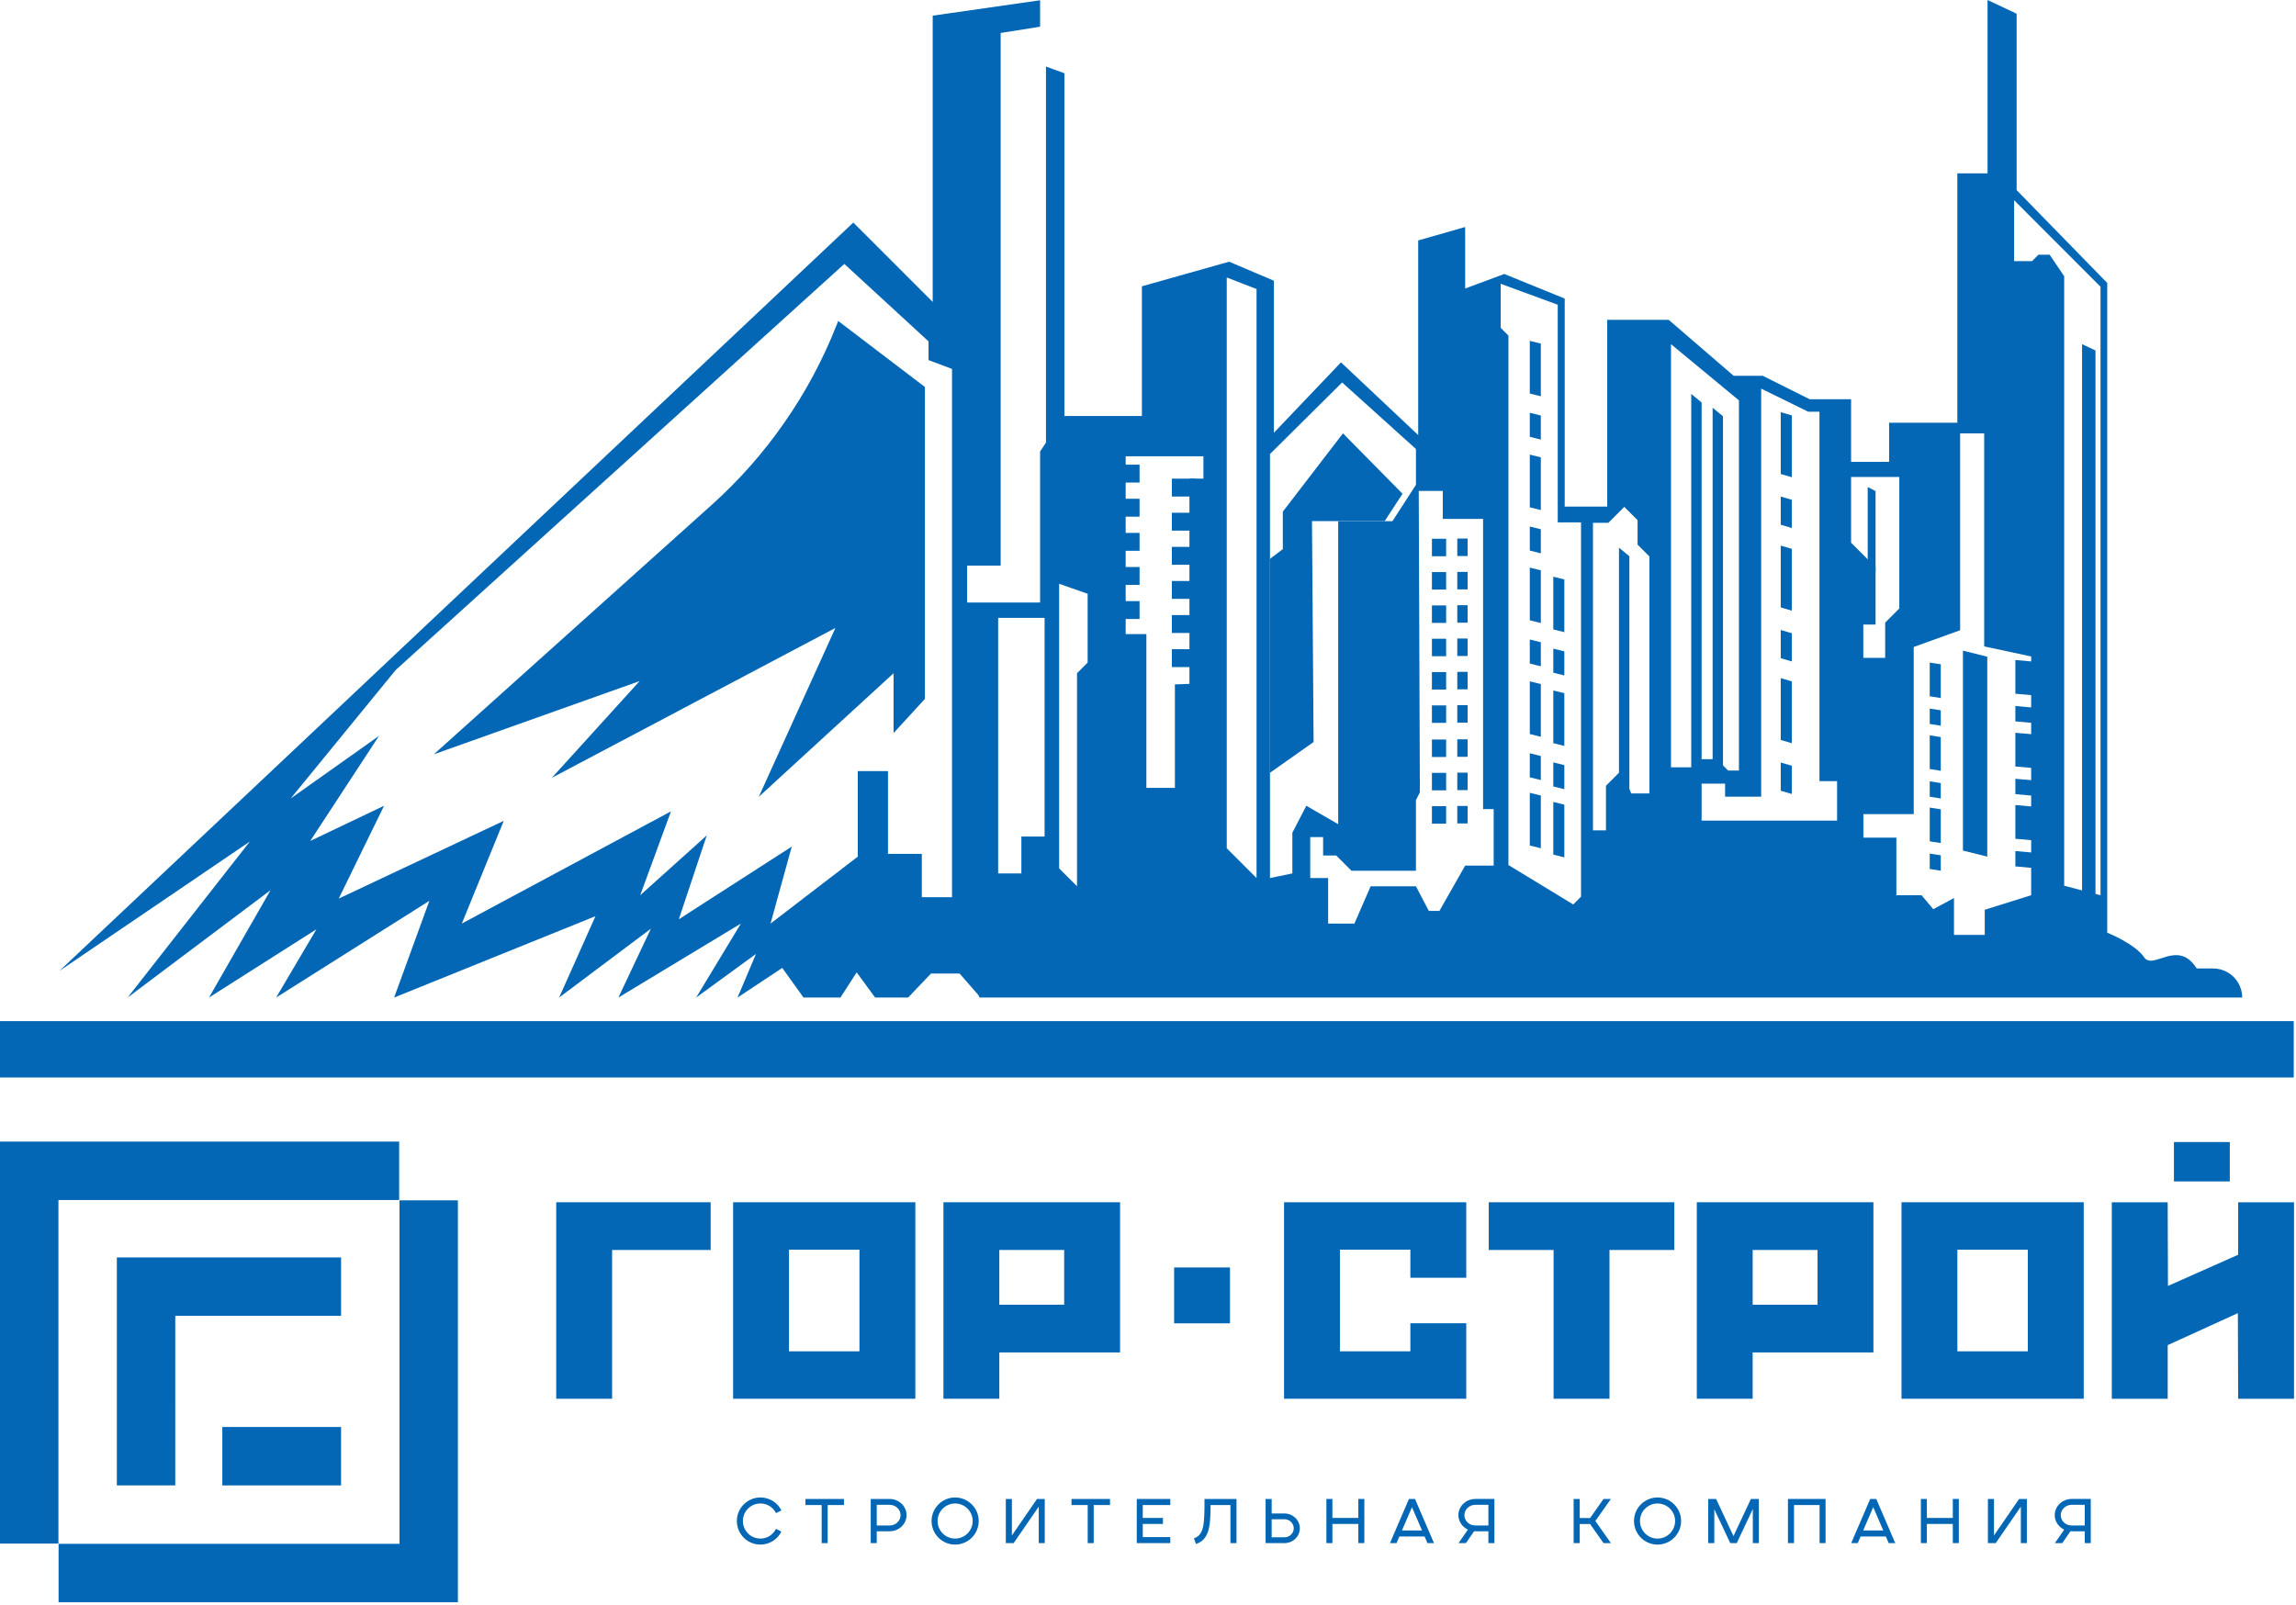 <svg width="708" height="495" viewBox="0 0 708 495" fill="none" xmlns="http://www.w3.org/2000/svg">
<path fill-rule="evenodd" clip-rule="evenodd" d="M285.199 119.348V215.577L275.542 226.101V207.646L233.98 245.767L257.608 193.682L170.169 239.9L197.244 210.063L133.775 232.653L219.44 155.742C236.375 140.539 249.542 121.609 257.897 100.448L258.468 98.998L285.199 119.348Z" fill="#0367B5"/>
<path fill-rule="evenodd" clip-rule="evenodd" d="M405.061 228.863L404.569 160.719H426.989L432.483 152.289L414.117 133.66L395.575 157.805V169.359L391.611 172.381V238.349L405.061 228.863Z" fill="#0367B5"/>
<path fill-rule="evenodd" clip-rule="evenodd" d="M647.721 276.119L636.514 273.184V85.199L632.031 78.559H628.578L626.597 80.544H621.072V61.748L647.721 88.433V276.119ZM626.335 276.119L612.021 280.597V288.357H602.536V276.978L596.155 280.426L592.536 276.119H584.772V258.348H574.596V251.107H590.122V199.545L604.428 194.387V133.661H611.845V199.369L626.335 202.473V276.119ZM570.801 167.375V147.113H585.674V187.679L581.319 192.039V202.904H574.575V192.64H578.349V174.922L570.801 167.375ZM566.488 253.098H524.713V241.709H531.954V245.722H543.079V119.862L557.563 126.979H561.056V240.937H566.488V253.098ZM515.269 236.666V106.151L536.222 123.486V237.666H532.894L529.369 234.142H524.776L522.257 236.666H515.269ZM508.608 244.726H503.026L499.905 237.666L495.219 242.357V256.115H491.212V161.254H495.955L500.869 156.339L504.964 160.44V167.982L508.608 171.626V244.726ZM487.527 276.57L485.131 278.963L465.143 266.803V103.503L462.752 101.108V87.527L480.347 93.99V161.124H487.527V276.57ZM460.591 266.975H451.8L443.87 280.95H440.593L436.623 273.355H422.654L417.65 284.863H409.548V270.816H404.028V258.178H407.999V263.875H412.047L416.744 268.571H436.623V246.8L437.835 244.384L437.488 151.419H444.901V160.047H457.326V249.557H460.591V266.975ZM398.513 256.845V269.391L391.613 270.816V140.042L413.861 117.965L436.623 138.488V149.529L429.382 160.736H412.654V254.212L402.82 248.521L398.513 256.845ZM387.472 270.816L378.286 261.629V85.582L387.472 89.144V270.816ZM371.091 147.631H366.779V210.924L362.294 211.094V243H353.498V195.574H347.117V140.732H371.091V147.631ZM335.386 204.372L332.11 207.647V273.355L326.594 267.835V180.055L335.386 183.139V204.372ZM322.111 258.007H314.952V269.391H307.794V190.573H322.111V258.007ZM293.564 276.719H284.254V263.356H273.82V237.827H264.505V264.216L237.601 284.863L244.154 261.112L209.32 283.536L217.941 257.659L197.418 276.119L206.904 250.246L142.404 284.863L155.338 253.176L104.459 277.15L118.43 248.521L95.663 259.385L116.875 226.967L89.63 246.282L122.053 206.616L260.363 81.405L286.323 105.291V111.066L293.564 113.788V276.719ZM677.388 298.709C671.519 289.399 663.932 299.398 661.174 295.256C658.416 291.125 649.79 287.672 649.79 287.672V87.268L621.856 58.638V4.226L612.883 0V53.465H603.568V130.385H582.532V142.458H570.801V123.139H558.039L543.551 115.897H534.583L514.575 98.656H495.608V156.257H482.498V92.094L463.872 84.504L451.8 88.989V70.016L437.318 74.163V134.18L413.514 111.76L392.816 133.485V86.577L379.022 80.716L352.119 88.304V128.312H328.228V22.596L322.541 20.523V136.501L320.727 139.265V185.83H298.219V174.451H308.566V10.171L320.727 8.237V0.084L287.613 4.827V93.131L263.132 68.642L18.291 299.487L77.033 259.562L39.354 307.676L83.419 274.563L64.448 307.676L97.56 286.635L85.145 307.676L132.399 277.844L121.535 307.676L183.619 282.582L172.412 307.676L200.695 286.46L190.69 307.676L228.457 284.863L214.664 307.676L233.118 294.224L227.426 307.676L241.225 298.537L247.776 307.676H259.16L264.163 299.917L269.854 307.676H280.025L287.1 300.263H295.897L301.76 306.988L302.039 307.676H691.409C691.409 302.727 687.392 298.709 682.437 298.709H677.388Z" fill="#0367B5"/>
<path fill-rule="evenodd" clip-rule="evenodd" d="M361.358 153.147H368.656V147.631H361.358V153.147Z" fill="#0367B5"/>
<path fill-rule="evenodd" clip-rule="evenodd" d="M361.358 205.752H368.656V200.236H361.358V205.752Z" fill="#0367B5"/>
<path fill-rule="evenodd" clip-rule="evenodd" d="M361.358 195.228H368.656V189.707H361.358V195.228Z" fill="#0367B5"/>
<path fill-rule="evenodd" clip-rule="evenodd" d="M361.358 184.71H368.656V179.196H361.358V184.71Z" fill="#0367B5"/>
<path fill-rule="evenodd" clip-rule="evenodd" d="M361.358 174.193H368.656V168.673H361.358V174.193Z" fill="#0367B5"/>
<path fill-rule="evenodd" clip-rule="evenodd" d="M361.358 163.665H368.656V158.149H361.358V163.665Z" fill="#0367B5"/>
<path fill-rule="evenodd" clip-rule="evenodd" d="M344.105 148.835H351.399V143.319H344.105V148.835Z" fill="#0367B5"/>
<path fill-rule="evenodd" clip-rule="evenodd" d="M344.105 201.443H351.399V195.923H344.105V201.443Z" fill="#0367B5"/>
<path fill-rule="evenodd" clip-rule="evenodd" d="M344.105 190.915H351.399V185.401H344.105V190.915Z" fill="#0367B5"/>
<path fill-rule="evenodd" clip-rule="evenodd" d="M344.105 180.398H351.399V174.883H344.105V180.398Z" fill="#0367B5"/>
<path fill-rule="evenodd" clip-rule="evenodd" d="M344.105 169.881H351.399V164.365H344.105V169.881Z" fill="#0367B5"/>
<path fill-rule="evenodd" clip-rule="evenodd" d="M344.105 159.357H351.399V153.837H344.105V159.357Z" fill="#0367B5"/>
<path fill-rule="evenodd" clip-rule="evenodd" d="M441.553 171.565H445.938V166.17H441.553V171.565Z" fill="#0367B5"/>
<path fill-rule="evenodd" clip-rule="evenodd" d="M441.553 222.95H445.938V217.565H441.553V222.95Z" fill="#0367B5"/>
<path fill-rule="evenodd" clip-rule="evenodd" d="M441.553 212.677H445.938V207.286H441.553V212.677Z" fill="#0367B5"/>
<path fill-rule="evenodd" clip-rule="evenodd" d="M441.553 202.397H445.938V197.006H441.553V202.397Z" fill="#0367B5"/>
<path fill-rule="evenodd" clip-rule="evenodd" d="M441.553 254.042H445.938V248.646H441.553V254.042Z" fill="#0367B5"/>
<path fill-rule="evenodd" clip-rule="evenodd" d="M441.553 243.763H445.938V238.372H441.553V243.763Z" fill="#0367B5"/>
<path fill-rule="evenodd" clip-rule="evenodd" d="M441.553 233.483H445.938V228.092H441.553V233.483Z" fill="#0367B5"/>
<path fill-rule="evenodd" clip-rule="evenodd" d="M441.553 192.124H445.938V186.732H441.553V192.124Z" fill="#0367B5"/>
<path fill-rule="evenodd" clip-rule="evenodd" d="M441.553 181.839H445.938V176.448H441.553V181.839Z" fill="#0367B5"/>
<path fill-rule="evenodd" clip-rule="evenodd" d="M471.734 105.128V121.384L475.136 122.229V105.973L471.734 105.128Z" fill="#0367B5"/>
<path fill-rule="evenodd" clip-rule="evenodd" d="M471.734 127.312V134.729L475.136 135.58V128.161L471.734 127.312Z" fill="#0367B5"/>
<path fill-rule="evenodd" clip-rule="evenodd" d="M471.734 140.214V156.472L475.136 157.316V141.059L471.734 140.214Z" fill="#0367B5"/>
<path fill-rule="evenodd" clip-rule="evenodd" d="M471.734 162.397V169.815L475.136 170.666V163.242L471.734 162.397Z" fill="#0367B5"/>
<path fill-rule="evenodd" clip-rule="evenodd" d="M471.734 175.058V191.314L475.136 192.163V175.908L471.734 175.058Z" fill="#0367B5"/>
<path fill-rule="evenodd" clip-rule="evenodd" d="M471.734 197.239V204.657L475.136 205.507V198.09L471.734 197.239Z" fill="#0367B5"/>
<path fill-rule="evenodd" clip-rule="evenodd" d="M471.734 210.143V226.399L475.136 227.25V210.993L471.734 210.143Z" fill="#0367B5"/>
<path fill-rule="evenodd" clip-rule="evenodd" d="M471.734 244.526V260.782L475.136 261.627V245.371L471.734 244.526Z" fill="#0367B5"/>
<path fill-rule="evenodd" clip-rule="evenodd" d="M471.734 232.325V239.744L475.136 240.593V233.175L471.734 232.325Z" fill="#0367B5"/>
<path fill-rule="evenodd" clip-rule="evenodd" d="M478.98 177.878V194.133L482.38 194.979V178.723L478.98 177.878Z" fill="#0367B5"/>
<path fill-rule="evenodd" clip-rule="evenodd" d="M478.98 200.06V207.477L482.38 208.327V200.904L478.98 200.06Z" fill="#0367B5"/>
<path fill-rule="evenodd" clip-rule="evenodd" d="M478.98 212.964V229.219L482.38 230.068V213.808L478.98 212.964Z" fill="#0367B5"/>
<path fill-rule="evenodd" clip-rule="evenodd" d="M478.98 247.339V263.596L482.38 264.445V248.19L478.98 247.339Z" fill="#0367B5"/>
<path fill-rule="evenodd" clip-rule="evenodd" d="M478.98 235.145V242.562L482.38 243.413V235.996L478.98 235.145Z" fill="#0367B5"/>
<path fill-rule="evenodd" clip-rule="evenodd" d="M549.115 127.129V146.199L552.521 147.189V128.118L549.115 127.129Z" fill="#0367B5"/>
<path fill-rule="evenodd" clip-rule="evenodd" d="M549.115 153.154V161.852L552.521 162.848V154.145L549.115 153.154Z" fill="#0367B5"/>
<path fill-rule="evenodd" clip-rule="evenodd" d="M549.115 168.285V187.356L552.521 188.35V169.281L549.115 168.285Z" fill="#0367B5"/>
<path fill-rule="evenodd" clip-rule="evenodd" d="M549.115 194.31V203.013L552.521 204.002V195.305L549.115 194.31Z" fill="#0367B5"/>
<path fill-rule="evenodd" clip-rule="evenodd" d="M549.115 209.16V228.232L552.521 229.226V210.157L549.115 209.16Z" fill="#0367B5"/>
<path fill-rule="evenodd" clip-rule="evenodd" d="M549.115 235.187V243.89L552.521 244.879V236.176L549.115 235.187Z" fill="#0367B5"/>
<path fill-rule="evenodd" clip-rule="evenodd" d="M595.056 204.357V214.756L598.46 215.296V204.896L595.056 204.357Z" fill="#0367B5"/>
<path fill-rule="evenodd" clip-rule="evenodd" d="M595.056 218.546V223.29L598.46 223.833V219.086L595.056 218.546Z" fill="#0367B5"/>
<path fill-rule="evenodd" clip-rule="evenodd" d="M595.056 226.798V237.197L598.46 237.736V227.337L595.056 226.798Z" fill="#0367B5"/>
<path fill-rule="evenodd" clip-rule="evenodd" d="M595.056 240.987V245.73L598.46 246.275V241.527L595.056 240.987Z" fill="#0367B5"/>
<path fill-rule="evenodd" clip-rule="evenodd" d="M595.056 249.087V259.486L598.46 260.025V249.626L595.056 249.087Z" fill="#0367B5"/>
<path fill-rule="evenodd" clip-rule="evenodd" d="M595.056 263.276V268.018L598.46 268.563V263.814L595.056 263.276Z" fill="#0367B5"/>
<path fill-rule="evenodd" clip-rule="evenodd" d="M621.464 203.566V213.965L627.803 214.53V204.138L621.464 203.566Z" fill="#0367B5"/>
<path fill-rule="evenodd" clip-rule="evenodd" d="M621.464 217.757V222.5L627.803 223.071V218.327L621.464 217.757Z" fill="#0367B5"/>
<path fill-rule="evenodd" clip-rule="evenodd" d="M621.464 226.008V236.406L627.803 236.971V226.578L621.464 226.008Z" fill="#0367B5"/>
<path fill-rule="evenodd" clip-rule="evenodd" d="M621.464 240.197V244.94L627.803 245.51V240.767L621.464 240.197Z" fill="#0367B5"/>
<path fill-rule="evenodd" clip-rule="evenodd" d="M621.464 248.296V258.695L627.803 259.265V248.866L621.464 248.296Z" fill="#0367B5"/>
<path fill-rule="evenodd" clip-rule="evenodd" d="M621.464 262.486V267.229L627.803 267.799V263.056L621.464 262.486Z" fill="#0367B5"/>
<path fill-rule="evenodd" clip-rule="evenodd" d="M449.375 171.498H452.553V166.107H449.375V171.498Z" fill="#0367B5"/>
<path fill-rule="evenodd" clip-rule="evenodd" d="M449.375 222.889H452.553V217.498H449.375V222.889Z" fill="#0367B5"/>
<path fill-rule="evenodd" clip-rule="evenodd" d="M449.375 212.609H452.553V207.218H449.375V212.609Z" fill="#0367B5"/>
<path fill-rule="evenodd" clip-rule="evenodd" d="M449.375 202.33H452.553V196.94H449.375V202.33Z" fill="#0367B5"/>
<path fill-rule="evenodd" clip-rule="evenodd" d="M449.375 253.975H452.553V248.584H449.375V253.975Z" fill="#0367B5"/>
<path fill-rule="evenodd" clip-rule="evenodd" d="M449.375 243.701H452.553V238.31H449.375V243.701Z" fill="#0367B5"/>
<path fill-rule="evenodd" clip-rule="evenodd" d="M449.375 233.427H452.553V228.03H449.375V233.427Z" fill="#0367B5"/>
<path fill-rule="evenodd" clip-rule="evenodd" d="M449.375 192.056H452.553V186.665H449.375V192.056Z" fill="#0367B5"/>
<path fill-rule="evenodd" clip-rule="evenodd" d="M449.375 181.778H452.553V176.391H449.375V181.778Z" fill="#0367B5"/>
<path fill-rule="evenodd" clip-rule="evenodd" d="M612.797 264.213L605.297 262.342V200.676L612.797 202.548V264.213Z" fill="#0367B5"/>
<path fill-rule="evenodd" clip-rule="evenodd" d="M646.167 282.152H642.03V106.153L646.167 108.097V282.152Z" fill="#0367B5"/>
<path fill-rule="evenodd" clip-rule="evenodd" d="M502.437 254.559H499.234V168.93L502.437 171.564V254.559Z" fill="#0367B5"/>
<path fill-rule="evenodd" clip-rule="evenodd" d="M524.711 237.206H521.513V121.502L524.711 124.135V237.206Z" fill="#0367B5"/>
<path fill-rule="evenodd" clip-rule="evenodd" d="M531.306 240.593H528.108V125.759L531.306 128.388V240.593Z" fill="#0367B5"/>
<path fill-rule="evenodd" clip-rule="evenodd" d="M578.35 176.434H575.928V150.216L578.35 151.47V176.434Z" fill="#0367B5"/>
<path fill-rule="evenodd" clip-rule="evenodd" d="M707.303 332.332H0.004V314.944H707.303V332.332Z" fill="#0367B5"/>
<path fill-rule="evenodd" clip-rule="evenodd" d="M240.952 472.388C239.765 474.777 237.338 476.399 234.467 476.399C230.475 476.399 227.22 473.151 227.22 469.117C227.22 465.141 230.475 461.87 234.467 461.87C237.338 461.87 239.805 463.492 240.952 465.867L239.287 466.685C238.427 464.928 236.613 463.72 234.467 463.72C231.506 463.72 229.076 466.152 229.076 469.117C229.076 472.118 231.506 474.549 234.467 474.549C236.613 474.549 238.39 473.325 239.287 471.543L240.952 472.388Z" fill="#0367B5"/>
<path fill-rule="evenodd" clip-rule="evenodd" d="M253.37 475.946V464.201H248.372V462.329H260.248V464.201H255.22V475.946H253.37Z" fill="#0367B5"/>
<path fill-rule="evenodd" clip-rule="evenodd" d="M274.332 470.511C276.165 470.511 277.695 469.1 277.695 467.318C277.695 465.56 276.165 464.129 274.332 464.129H270.35V470.511H274.332ZM268.5 462.325H274.332C277.203 462.325 279.551 464.57 279.551 467.318C279.551 470.054 277.203 472.293 274.332 472.293H270.35V475.947H268.5V462.325Z" fill="#0367B5"/>
<path fill-rule="evenodd" clip-rule="evenodd" d="M299.94 469.119C299.94 466.154 297.51 463.722 294.508 463.722C291.549 463.722 289.117 466.154 289.117 469.119C289.117 472.12 291.549 474.552 294.508 474.552C297.51 474.552 299.94 472.12 299.94 469.119ZM287.261 469.119C287.261 465.137 290.511 461.872 294.508 461.872C298.541 461.872 301.796 465.137 301.796 469.119C301.796 473.151 298.541 476.402 294.508 476.402C290.511 476.402 287.261 473.151 287.261 469.119Z" fill="#0367B5"/>
<path fill-rule="evenodd" clip-rule="evenodd" d="M310.156 462.325H312.033V473.573L319.777 462.325H322.167V475.943H320.311V464.699L312.566 475.943H310.156V462.325Z" fill="#0367B5"/>
<path fill-rule="evenodd" clip-rule="evenodd" d="M335.407 475.946V464.201H330.409V462.329H342.285V464.201H337.257V475.946H335.407Z" fill="#0367B5"/>
<path fill-rule="evenodd" clip-rule="evenodd" d="M350.537 462.325H360.878V464.201H352.388V468.182H358.608V470.033H352.388V474.092H360.878V475.943H350.537V462.325Z" fill="#0367B5"/>
<path fill-rule="evenodd" clip-rule="evenodd" d="M381.29 462.325V475.943H379.42V464.201H373.297C373.274 467.13 373.219 469.52 372.778 471.412C372.187 473.957 371 475.486 368.783 476.212L368.17 474.454C369.704 473.936 370.524 472.904 370.965 470.993C371.421 468.924 371.421 466.129 371.421 462.325H381.29Z" fill="#0367B5"/>
<path fill-rule="evenodd" clip-rule="evenodd" d="M396.096 474.145C397.663 474.145 398.947 472.884 398.947 471.391C398.947 469.863 397.663 468.582 396.096 468.582H392.136V474.145H396.096ZM390.26 462.326H392.136V466.804H396.096C398.678 466.804 400.819 468.853 400.819 471.356C400.819 473.916 398.678 475.948 396.096 475.948H390.26V462.326Z" fill="#0367B5"/>
<path fill-rule="evenodd" clip-rule="evenodd" d="M409.011 462.325H410.861V468.182H418.855V462.325H420.715V475.943H418.855V470.033H410.861V475.943H409.011V462.325Z" fill="#0367B5"/>
<path fill-rule="evenodd" clip-rule="evenodd" d="M438.497 472.044L435.403 464.869L432.308 472.044H438.497ZM434.463 462.33H436.335L442.192 475.947H440.16L439.301 473.915H431.514L430.639 475.947H428.611L434.463 462.33Z" fill="#0367B5"/>
<path fill-rule="evenodd" clip-rule="evenodd" d="M458.964 470.511V464.129H454.93C453.095 464.129 451.582 465.561 451.562 467.318C451.562 469.1 453.095 470.511 454.93 470.511H458.964ZM460.82 475.947H458.964V472.293H454.853C454.775 472.293 454.646 472.293 454.568 472.271L452.044 475.945H449.747L452.634 471.794C450.934 470.97 449.712 469.29 449.712 467.316C449.712 464.568 452.064 462.323 454.93 462.323H460.82V475.947Z" fill="#0367B5"/>
<path fill-rule="evenodd" clip-rule="evenodd" d="M485.246 462.325H487.123V468.204H490.33L494.462 462.325H496.743L491.943 469.115L496.743 475.943H494.462L490.32 470.054H487.123V475.943H485.246V462.325Z" fill="#0367B5"/>
<path fill-rule="evenodd" clip-rule="evenodd" d="M516.54 469.119C516.54 466.154 514.11 463.722 511.108 463.722C508.142 463.722 505.712 466.154 505.712 469.119C505.712 472.12 508.142 474.552 511.108 474.552C514.11 474.552 516.54 472.12 516.54 469.119ZM503.861 469.119C503.861 465.137 507.111 461.872 511.108 461.872C515.141 461.872 518.391 465.137 518.391 469.119C518.391 473.151 515.141 476.402 511.108 476.402C507.111 476.402 503.861 473.151 503.861 469.119Z" fill="#0367B5"/>
<path fill-rule="evenodd" clip-rule="evenodd" d="M526.755 462.325H529.187L534.537 473.786L539.912 462.325H542.363V475.943H540.503V465.425L535.552 475.943H533.547L528.627 465.503V475.943H526.755V462.325Z" fill="#0367B5"/>
<path fill-rule="evenodd" clip-rule="evenodd" d="M551.333 462.325H562.939V475.943H561.089V464.201H553.205V475.943H551.333V462.325Z" fill="#0367B5"/>
<path fill-rule="evenodd" clip-rule="evenodd" d="M580.728 472.044L577.634 464.869L574.539 472.044H580.728ZM576.695 462.33H578.572L584.424 475.947H582.392L581.532 473.915H573.746L572.87 475.947H570.842L576.695 462.33Z" fill="#0367B5"/>
<path fill-rule="evenodd" clip-rule="evenodd" d="M592.326 462.325H594.176V468.182H602.169V462.325H604.03V475.943H602.169V470.033H594.176V475.943H592.326V462.325Z" fill="#0367B5"/>
<path fill-rule="evenodd" clip-rule="evenodd" d="M612.999 462.325H614.871V473.573L622.62 462.325H625.01V475.943H623.153V464.699L615.41 475.943H612.999V462.325Z" fill="#0367B5"/>
<path fill-rule="evenodd" clip-rule="evenodd" d="M642.856 470.511V464.129H638.823C636.983 464.129 635.474 465.561 635.453 467.318C635.453 469.1 636.983 470.511 638.823 470.511H642.856ZM644.712 475.947H642.856V472.293H638.741C638.667 472.293 638.533 472.293 638.455 472.271L635.935 475.945H633.639L636.522 471.794C634.826 470.97 633.598 469.29 633.598 467.316C633.598 464.568 635.952 462.323 638.823 462.323H644.712V475.947Z" fill="#0367B5"/>
<path fill-rule="evenodd" clip-rule="evenodd" d="M219.144 385.531H188.752V431.423H171.516V370.809H219.144V385.531Z" fill="#0367B5"/>
<path fill-rule="evenodd" clip-rule="evenodd" d="M243.294 416.793H265.024V385.448H243.294V416.793ZM226.069 370.809H282.259V431.416H226.069V370.809Z" fill="#0367B5"/>
<path fill-rule="evenodd" clip-rule="evenodd" d="M328.151 385.53H308.152V402.414H328.151V385.53ZM308.152 417.135V431.422H290.921V370.809H345.386V417.135H308.152Z" fill="#0367B5"/>
<path fill-rule="evenodd" clip-rule="evenodd" d="M413.18 416.789H434.905V408.128H452.141V431.419H395.951V370.817H452.141V394.101H434.905V385.445H413.18V416.789Z" fill="#0367B5"/>
<path fill-rule="evenodd" clip-rule="evenodd" d="M459.071 370.812H516.303V385.534H496.305V431.418H479.069V385.534H459.071V370.812Z" fill="#0367B5"/>
<path fill-rule="evenodd" clip-rule="evenodd" d="M560.461 385.53H540.462V402.414H560.461V385.53ZM540.457 417.135V431.422H523.231V370.809H577.691V417.135H540.457Z" fill="#0367B5"/>
<path fill-rule="evenodd" clip-rule="evenodd" d="M603.579 416.793H625.308V385.448H603.579V416.793ZM586.353 370.809H642.544V431.416H586.353V370.809Z" fill="#0367B5"/>
<path fill-rule="evenodd" clip-rule="evenodd" d="M690.076 405.012L668.435 414.881V431.422H651.199V370.815H668.435L668.517 396.618L690.164 387.003V370.815H707.396V431.422H690.164L690.076 405.012Z" fill="#0367B5"/>
<path fill-rule="evenodd" clip-rule="evenodd" d="M379.282 408.157H362.051V390.927H379.282V408.157Z" fill="#0367B5"/>
<path fill-rule="evenodd" clip-rule="evenodd" d="M687.589 364.392H670.359V352.246H687.589V364.392Z" fill="#0367B5"/>
<path fill-rule="evenodd" clip-rule="evenodd" d="M68.554 458.149H105.171V440.13H68.554V458.149Z" fill="#0367B5"/>
<path fill-rule="evenodd" clip-rule="evenodd" d="M36.03 387.825V458.145H54.044L54.048 405.839H105.175V387.825H36.03Z" fill="#0367B5"/>
<path fill-rule="evenodd" clip-rule="evenodd" d="M18.019 476.088V370.125H123.087V352.106H0V476.088H18.019Z" fill="#0367B5"/>
<path fill-rule="evenodd" clip-rule="evenodd" d="M123.186 370.224V476.162H18.066V494.175H141.199V370.224H123.186Z" fill="#0367B5"/>
</svg>

